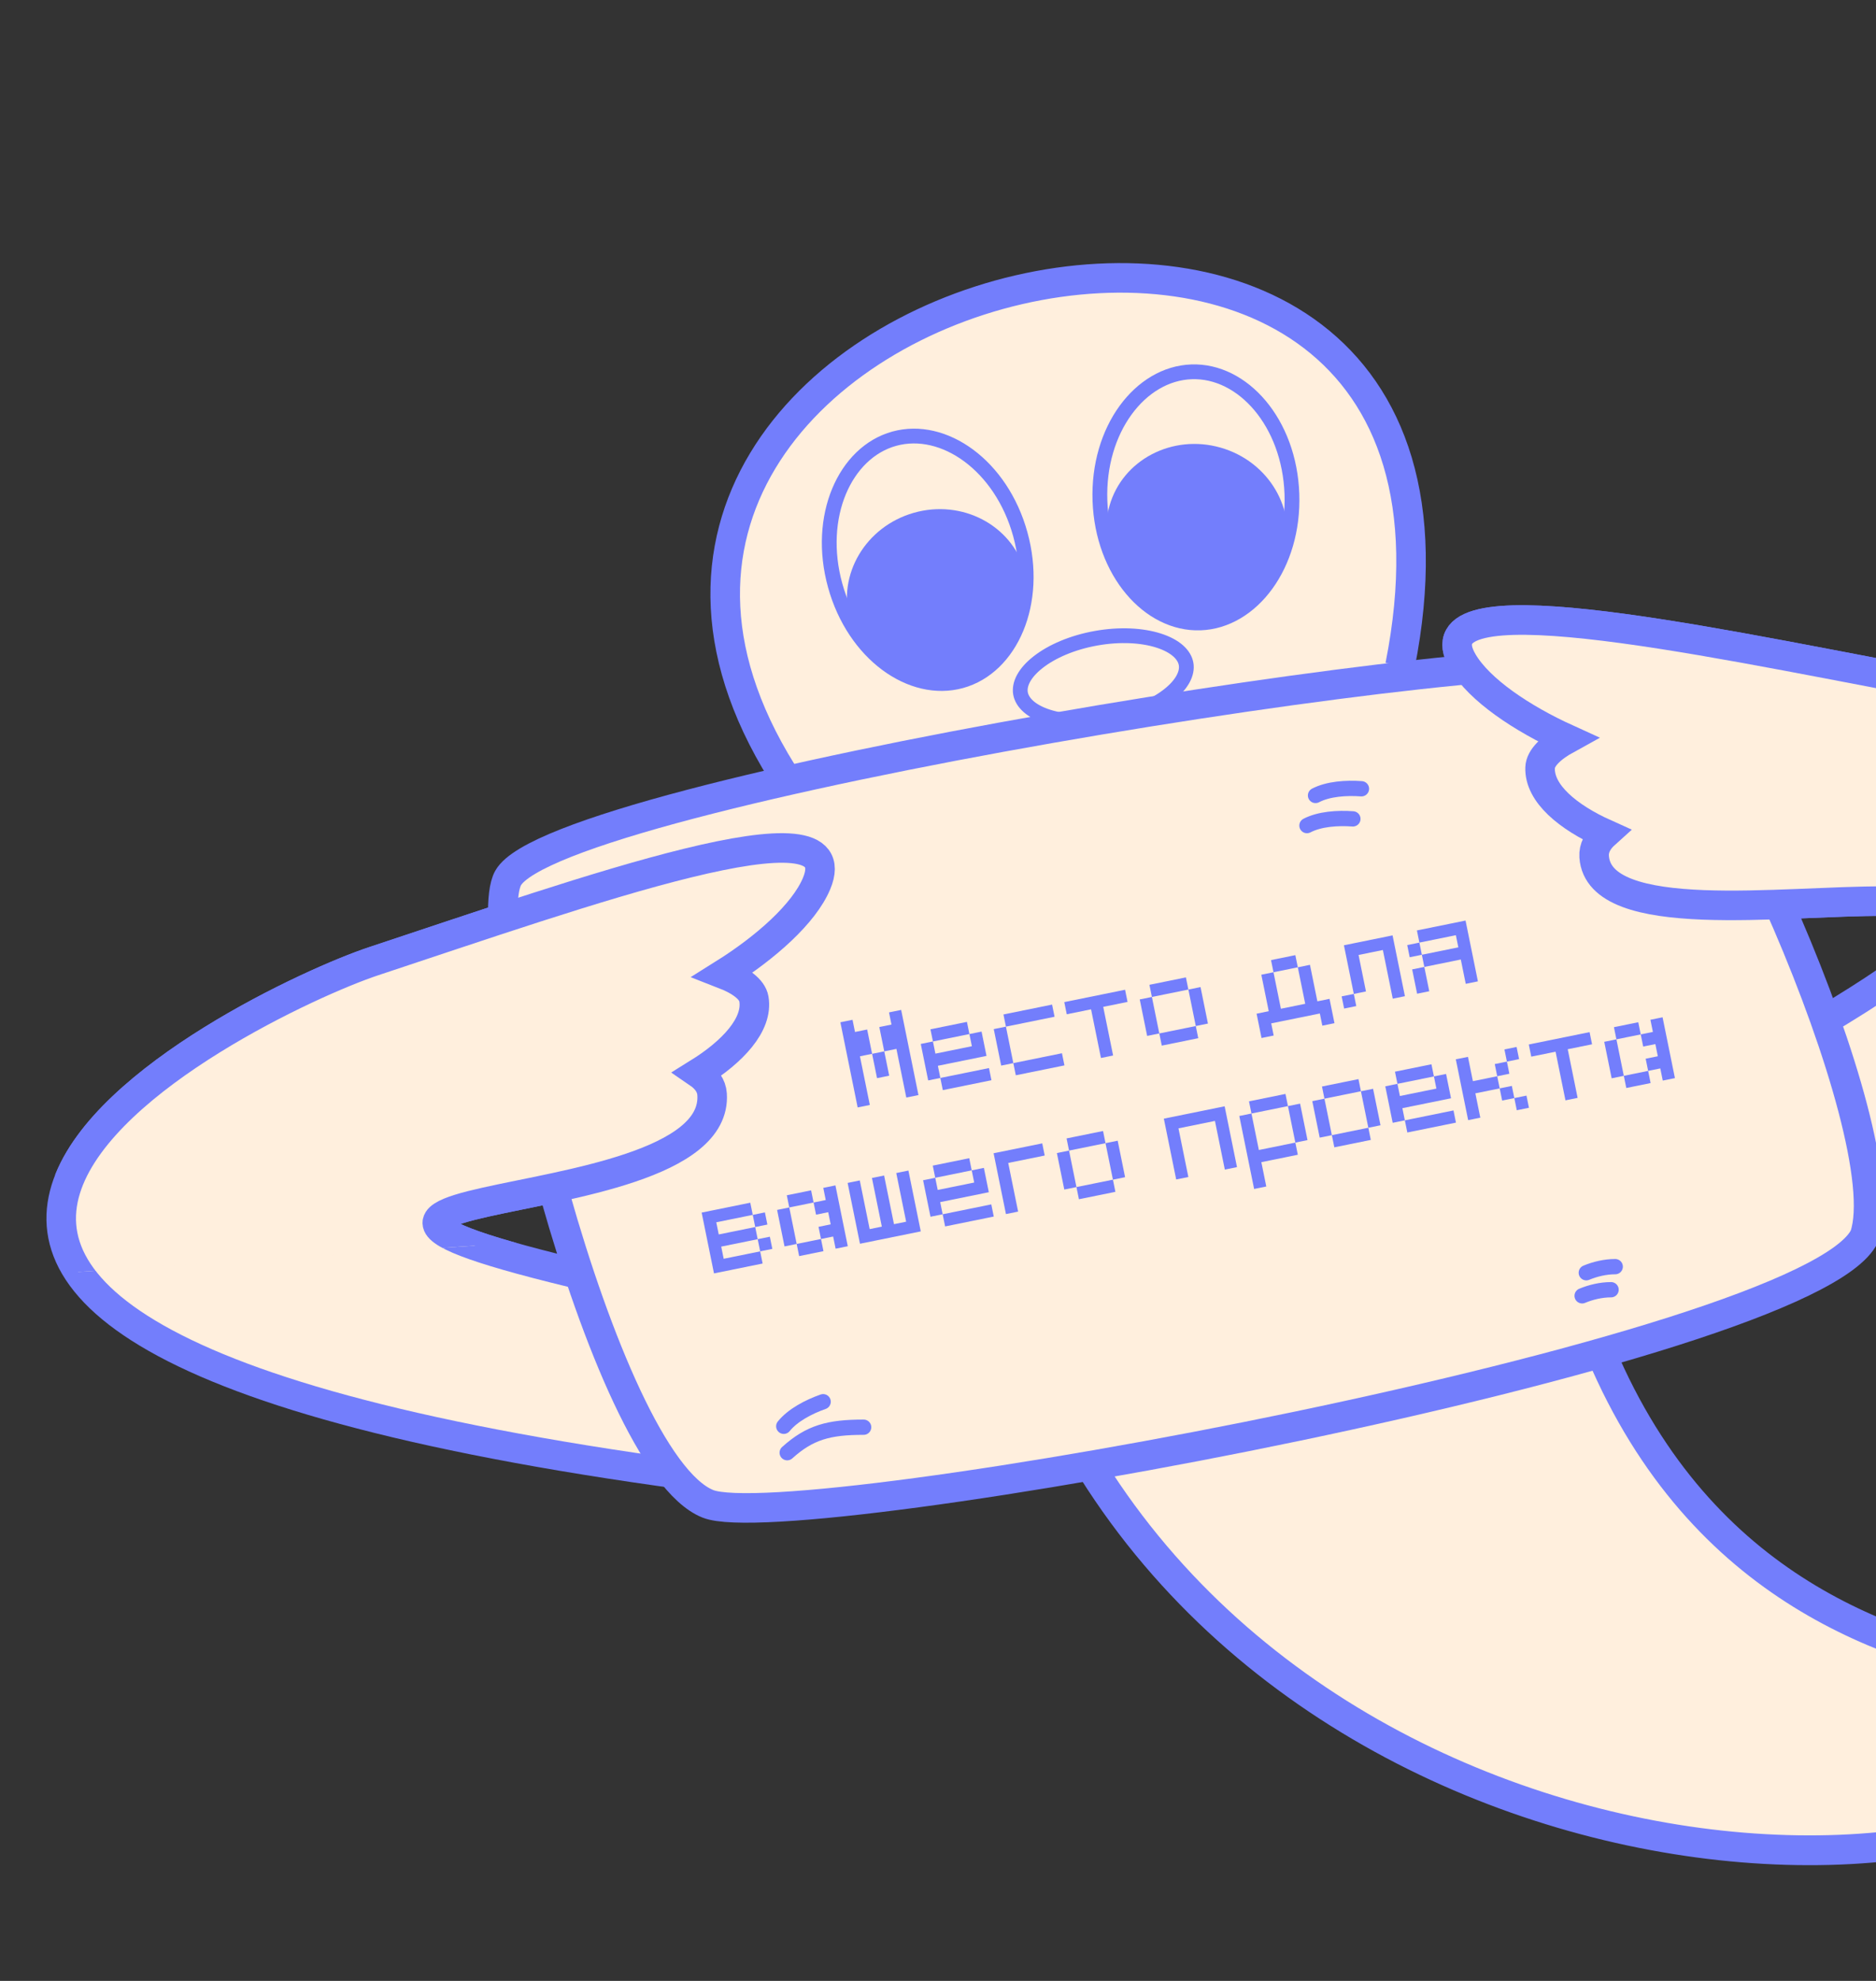 <?xml version="1.0" encoding="UTF-8"?> <svg xmlns="http://www.w3.org/2000/svg" width="252" height="266" viewBox="0 0 252 266" fill="none"><rect x="0" y="0" width="252" height="266" fill="#333333" stroke="none"/><path d="M288.406 232.116C263.209 264.5 155.284 251.632 134.11 167.512L206.899 148.302C217.206 242.931 299 218.5 288.406 232.116Z" fill="#FFEFDD" stroke="#737EFC" stroke-width="4"></path><path d="M103.23 199.466C-60.671 180.019 33.67 134.535 50.212 129.064C78.433 119.729 114.696 106.718 109.69 118.65C107.991 122.698 102.849 127.248 97.182 130.795C99.447 131.674 101.045 132.831 101.27 134.127C101.865 137.569 98.4 141.242 93.794 144.099C94.886 144.847 95.58 145.79 95.656 146.932C96.905 165.746 14.422 157.624 92.112 174.346L103.23 199.466Z" fill="#FFEFDD" stroke="#737EFC" stroke-width="3.97"></path><path d="M231.087 175.559C352.114 113.314 273.937 94.535 256.817 91.299C227.609 85.78 189.943 77.68 196.484 88.844C198.704 92.632 204.402 96.461 210.488 99.228C208.359 100.399 206.928 101.757 206.878 103.072C206.743 106.562 210.663 109.744 215.607 111.967C214.623 112.853 214.06 113.88 214.136 115.022C215.386 133.835 313.5 100.961 224.327 148.658L231.087 175.559Z" fill="#FFEFDD" stroke="#737EFC" stroke-width="3.97"></path><path d="M98.524 81.425C102.776 107.996 99.31 108.226 149.251 96.455C191.566 89.666 190.464 97.198 188.271 64.181C186.277 47.475 164.745 35.459 140.418 38.363C116.09 41.267 96.53 64.719 98.524 81.425Z" fill="#FFEFDD"></path><path d="M188.064 89.4C205.579 1.212 61.301 37.65 106.074 105.29" stroke="#737EFC" stroke-width="3.97"></path><path d="M218.527 89.53C228.595 92.873 255.14 152.298 250.456 165.982C243.098 181.518 106.562 206.513 95.094 201.937C80.729 196.205 63.817 125.802 68.255 117.901C74.758 106.324 205.943 85.35 218.527 89.53Z" fill="#FFEFDD" stroke="#737EFC" stroke-width="3.97"></path><path d="M115.514 141.841L116.842 148.374L115.208 148.706L112.886 137.273L114.519 136.941L114.851 138.575L116.484 138.243L117.148 141.509L115.514 141.841ZM119.445 144.444L117.811 144.776L117.148 141.509L118.781 141.178L119.445 144.444ZM119.751 137.579L119.419 135.946L121.052 135.614L123.375 147.047L121.742 147.379L120.414 140.846L118.781 141.178L118.117 137.911L119.751 137.579Z" fill="#737EFC"></path><path d="M130.219 138.854L125.319 139.849L124.987 138.216L129.887 137.22L130.219 138.854ZM125.983 143.116L126.315 144.749L124.681 145.081L123.686 140.181L125.319 139.849L125.651 141.483L130.551 140.487L130.219 138.854L131.852 138.522L132.516 141.788L125.983 143.116ZM133.18 145.055L126.646 146.382L126.315 144.749L132.848 143.422L133.18 145.055Z" fill="#737EFC"></path><path d="M136.119 142.757L134.486 143.089L133.49 138.189L135.124 137.857L136.119 142.757ZM141.657 136.53L135.124 137.857L134.792 136.224L141.325 134.897L141.657 136.53ZM142.984 143.063L136.451 144.39L136.119 142.757L142.652 141.43L142.984 143.063Z" fill="#737EFC"></path><path d="M148.195 135.202L149.522 141.735L147.889 142.067L146.561 135.533L143.295 136.197L142.963 134.564L151.13 132.905L151.461 134.538L148.195 135.202Z" fill="#737EFC"></path><path d="M155.728 138.773L154.095 139.105L153.099 134.205L154.733 133.873L155.728 138.773ZM159.633 132.878L154.733 133.873L154.401 132.24L159.301 131.245L159.633 132.878ZM162.261 137.446L160.628 137.778L159.633 132.878L161.266 132.546L162.261 137.446ZM160.96 139.411L156.06 140.407L155.728 138.773L160.628 137.778L160.96 139.411Z" fill="#737EFC"></path><path d="M170.76 137.42L171.092 139.053L169.458 139.385L168.795 136.119L170.428 135.787L169.432 130.887L171.066 130.555L172.061 135.455L175.328 134.791L174.332 129.891L175.966 129.559L176.961 134.459L178.594 134.128L179.258 137.394L177.625 137.726L177.293 136.093L170.76 137.42ZM174.332 129.891L171.066 130.555L170.734 128.922L174 128.258L174.332 129.891Z" fill="#737EFC"></path><path d="M182.186 135.098L180.553 135.43L180.221 133.797L181.855 133.465L182.186 135.098ZM182.492 128.233L183.488 133.133L181.855 133.465L180.527 126.932L187.061 125.605L188.72 133.771L187.086 134.103L185.759 127.57L182.492 128.233Z" fill="#737EFC"></path><path d="M190.996 128.207L189.362 128.538L189.03 126.905L190.664 126.573L190.996 128.207ZM189.694 130.172L191.327 129.84L191.991 133.106L190.358 133.438L189.694 130.172ZM195.564 125.578L190.664 126.573L190.332 124.94L196.865 123.613L198.524 131.779L196.891 132.111L196.227 128.844L191.327 129.84L190.996 128.207L195.895 127.211L195.564 125.578Z" fill="#737EFC"></path><path d="M103.745 167.702L102.112 168.034L101.78 166.401L103.413 166.069L103.745 167.702ZM100.784 161.501L101.116 163.134L96.216 164.13L96.548 165.763L101.448 164.768L101.78 166.401L96.88 167.396L97.212 169.03L102.112 168.034L102.443 169.667L95.91 170.995L94.251 162.828L100.784 161.501ZM103.081 164.436L101.448 164.768L101.116 163.134L102.749 162.802L103.081 164.436Z" fill="#737EFC"></path><path d="M107.016 167.038L105.383 167.369L104.387 162.47L106.021 162.138L107.016 167.038ZM111.252 162.776L109.619 163.107L109.287 161.474L110.921 161.142L110.589 159.509L112.222 159.177L113.881 167.344L112.248 167.675L111.916 166.042L110.283 166.374L109.951 164.741L111.584 164.409L111.252 162.776ZM110.615 168.007L107.348 168.671L107.016 167.038L110.283 166.374L110.615 168.007ZM109.287 161.474L106.021 162.138L105.689 160.504L108.955 159.841L109.287 161.474Z" fill="#737EFC"></path><path d="M113.86 158.844L115.493 158.512L116.821 165.046L118.454 164.714L117.127 158.181L118.76 157.849L120.087 164.382L121.721 164.05L120.393 157.517L122.027 157.185L123.686 165.352L115.519 167.011L113.86 158.844Z" fill="#737EFC"></path><path d="M130.53 157.158L125.63 158.154L125.298 156.521L130.198 155.525L130.53 157.158ZM126.294 161.42L126.625 163.054L124.992 163.386L123.997 158.486L125.63 158.154L125.962 159.787L130.862 158.792L130.53 157.158L132.163 156.826L132.827 160.093L126.294 161.42ZM133.49 163.36L126.957 164.687L126.625 163.054L133.159 161.726L133.49 163.36Z" fill="#737EFC"></path><path d="M135.434 156.162L136.762 162.695L135.128 163.027L133.469 154.86L140.002 153.533L140.334 155.166L135.434 156.162Z" fill="#737EFC"></path><path d="M144.598 159.402L142.965 159.734L141.969 154.834L143.603 154.502L144.598 159.402ZM148.502 153.507L143.603 154.502L143.271 152.869L148.171 151.874L148.502 153.507ZM151.131 158.075L149.498 158.407L148.502 153.507L150.136 153.175L151.131 158.075ZM149.83 160.04L144.93 161.036L144.598 159.402L149.498 158.407L149.83 160.04Z" fill="#737EFC"></path><path d="M158.302 151.516L159.63 158.049L157.996 158.381L156.337 150.214L164.504 148.555L166.163 156.722L164.529 157.054L163.202 150.52L158.302 151.516Z" fill="#737EFC"></path><path d="M173.007 148.528L168.107 149.524L167.775 147.891L172.675 146.895L173.007 148.528ZM169.434 156.057L170.098 159.324L168.464 159.656L166.473 149.856L168.107 149.524L169.102 154.424L174.002 153.428L174.334 155.062L169.434 156.057ZM175.635 153.096L174.002 153.428L173.007 148.528L174.64 148.197L175.635 153.096Z" fill="#737EFC"></path><path d="M178.907 152.432L177.274 152.764L176.278 147.864L177.911 147.532L178.907 152.432ZM182.811 146.536L177.911 147.532L177.58 145.899L182.479 144.903L182.811 146.536ZM185.44 151.104L183.807 151.436L182.811 146.536L184.445 146.205L185.44 151.104ZM184.139 153.07L179.239 154.065L178.907 152.432L183.807 151.436L184.139 153.07Z" fill="#737EFC"></path><path d="M192.616 144.544L187.716 145.54L187.384 143.907L192.284 142.911L192.616 144.544ZM188.38 148.807L188.711 150.44L187.078 150.772L186.083 145.872L187.716 145.54L188.048 147.173L192.948 146.178L192.616 144.544L194.249 144.213L194.913 147.479L188.38 148.807ZM195.576 150.746L189.043 152.073L188.711 150.44L195.245 149.112L195.576 150.746Z" fill="#737EFC"></path><path d="M198.184 146.815L198.848 150.081L197.215 150.413L195.555 142.246L197.189 141.915L197.852 145.181L201.119 144.518L201.451 146.151L198.184 146.815ZM205.381 148.754L203.748 149.086L203.416 147.452L205.049 147.121L205.381 148.754ZM203.416 147.452L201.783 147.784L201.451 146.151L203.084 145.819L203.416 147.452ZM204.054 142.221L202.42 142.552L202.089 140.919L203.722 140.587L204.054 142.221ZM202.752 144.186L201.119 144.518L200.787 142.884L202.42 142.552L202.752 144.186Z" fill="#737EFC"></path><path d="M210.592 140.892L211.919 147.426L210.286 147.757L208.958 141.224L205.692 141.888L205.36 140.255L213.526 138.595L213.858 140.229L210.592 140.892Z" fill="#737EFC"></path><path d="M218.125 144.464L216.492 144.796L215.496 139.896L217.13 139.564L218.125 144.464ZM222.361 140.202L220.728 140.534L220.396 138.9L222.03 138.569L221.698 136.935L223.331 136.603L224.99 144.77L223.357 145.102L223.025 143.468L221.392 143.8L221.06 142.167L222.693 141.835L222.361 140.202ZM221.724 145.434L218.457 146.097L218.125 144.464L221.392 143.8L221.724 145.434ZM220.396 138.9L217.13 139.564L216.798 137.931L220.064 137.267L220.396 138.9Z" fill="#737EFC"></path><ellipse cx="13.893" cy="17.863" rx="13.893" ry="17.863" transform="matrix(-0.999 0.035 0.035 0.999 173.91 48.453)" fill="#FFEFDD"></ellipse><ellipse cx="13.893" cy="17.863" rx="13.893" ry="17.863" transform="matrix(-0.964 0.266 0.266 0.964 133.256 54.253)" fill="#FFEFDD"></ellipse><ellipse cx="125.917" cy="79.995" rx="12.195" ry="11.577" transform="rotate(-15.935 125.917 79.995)" fill="#737EFC"></ellipse><ellipse cx="12.195" cy="11.577" rx="12.195" ry="11.577" transform="matrix(-0.962 -0.275 -0.275 0.962 175.691 63.461)" fill="#737EFC"></ellipse><path d="M147.754 67.238C148.087 76.796 154.332 83.89 161.235 83.649C168.138 83.409 173.873 75.898 173.54 66.34C173.207 56.782 166.963 49.688 160.06 49.929C153.157 50.169 147.421 57.68 147.754 67.238Z" stroke="#737EFC" stroke-width="1.985"></path><path d="M112.183 78.604C114.729 87.823 122.451 93.27 129.109 91.431C135.768 89.593 139.6 80.954 137.054 71.736C134.508 62.517 126.786 57.069 120.128 58.908C113.47 60.747 109.638 69.385 112.183 78.604Z" stroke="#737EFC" stroke-width="1.985"></path><g clip-path="url(#clip0_1033_9098)"><path d="M103.228 199.468C-60.673 180.021 33.669 134.537 50.21 129.066C78.431 119.732 114.694 106.721 109.688 118.652C107.989 122.7 102.847 127.25 97.18 130.797C99.445 131.676 101.044 132.833 101.268 134.129C101.863 137.571 98.398 141.244 93.792 144.102C94.884 144.849 95.578 145.792 95.654 146.934C96.903 165.748 14.42 157.626 92.11 174.348L103.228 199.468Z" fill="#FFEFDD" stroke="#737EFC" stroke-width="3.97"></path></g><g clip-path="url(#clip1_1033_9098)"><path d="M231.089 175.561C352.116 113.316 273.939 94.537 256.819 91.301C227.611 85.782 189.945 77.681 196.486 88.846C198.706 92.634 204.404 96.463 210.49 99.23C208.361 100.4 206.93 101.759 206.879 103.073C206.745 106.563 210.665 109.746 215.609 111.969C214.625 112.854 214.062 113.881 214.138 115.023C215.388 133.837 313.502 100.963 224.329 148.659L231.089 175.561Z" fill="#FFEFDD" stroke="#737EFC" stroke-width="3.97"></path></g><path d="M159.324 89.148C159.543 90.378 158.825 91.893 156.955 93.356C155.125 94.789 152.387 95.992 149.174 96.566C145.961 97.14 142.976 96.958 140.763 96.248C138.502 95.523 137.304 94.35 137.084 93.12C136.865 91.89 137.583 90.375 139.453 88.912C141.283 87.48 144.02 86.277 147.234 85.703C150.447 85.129 153.432 85.31 155.645 86.02C157.906 86.745 159.104 87.918 159.324 89.148Z" stroke="#737EFC" stroke-width="1.985"></path><path d="M105.744 195.07C108.778 192.332 111.344 191.647 116.011 191.647" stroke="#737EFC" stroke-width="2.053" stroke-linecap="round"></path><path d="M105.281 191.523C106.488 190.026 108.634 188.907 110.571 188.225" stroke="#737EFC" stroke-width="2.053" stroke-linecap="round"></path><path d="M213.084 170.905C214.233 170.429 215.602 170.087 216.971 170.087" stroke="#737EFC" stroke-width="2.053" stroke-linecap="round"></path><path d="M212.525 174.004C213.674 173.528 215.043 173.186 216.412 173.186" stroke="#737EFC" stroke-width="2.053" stroke-linecap="round"></path><path d="M176.712 106.815C178.418 105.928 180.833 105.765 182.881 105.917" stroke="#737EFC" stroke-width="2.053" stroke-linecap="round"></path><path d="M175.561 110.86C177.268 109.973 179.682 109.809 181.73 109.961" stroke="#737EFC" stroke-width="2.053" stroke-linecap="round"></path><defs><clipPath id="clip0_1033_9098"><rect width="108.169" height="54.581" fill="white" transform="matrix(-0.998 0.066 0.066 0.998 112.656 109.33)"></rect></clipPath><clipPath id="clip1_1033_9098"><rect width="104.199" height="52.596" fill="white" transform="matrix(-0.998 0.066 0.066 0.998 294.197 72.406)"></rect></clipPath></defs></svg> 